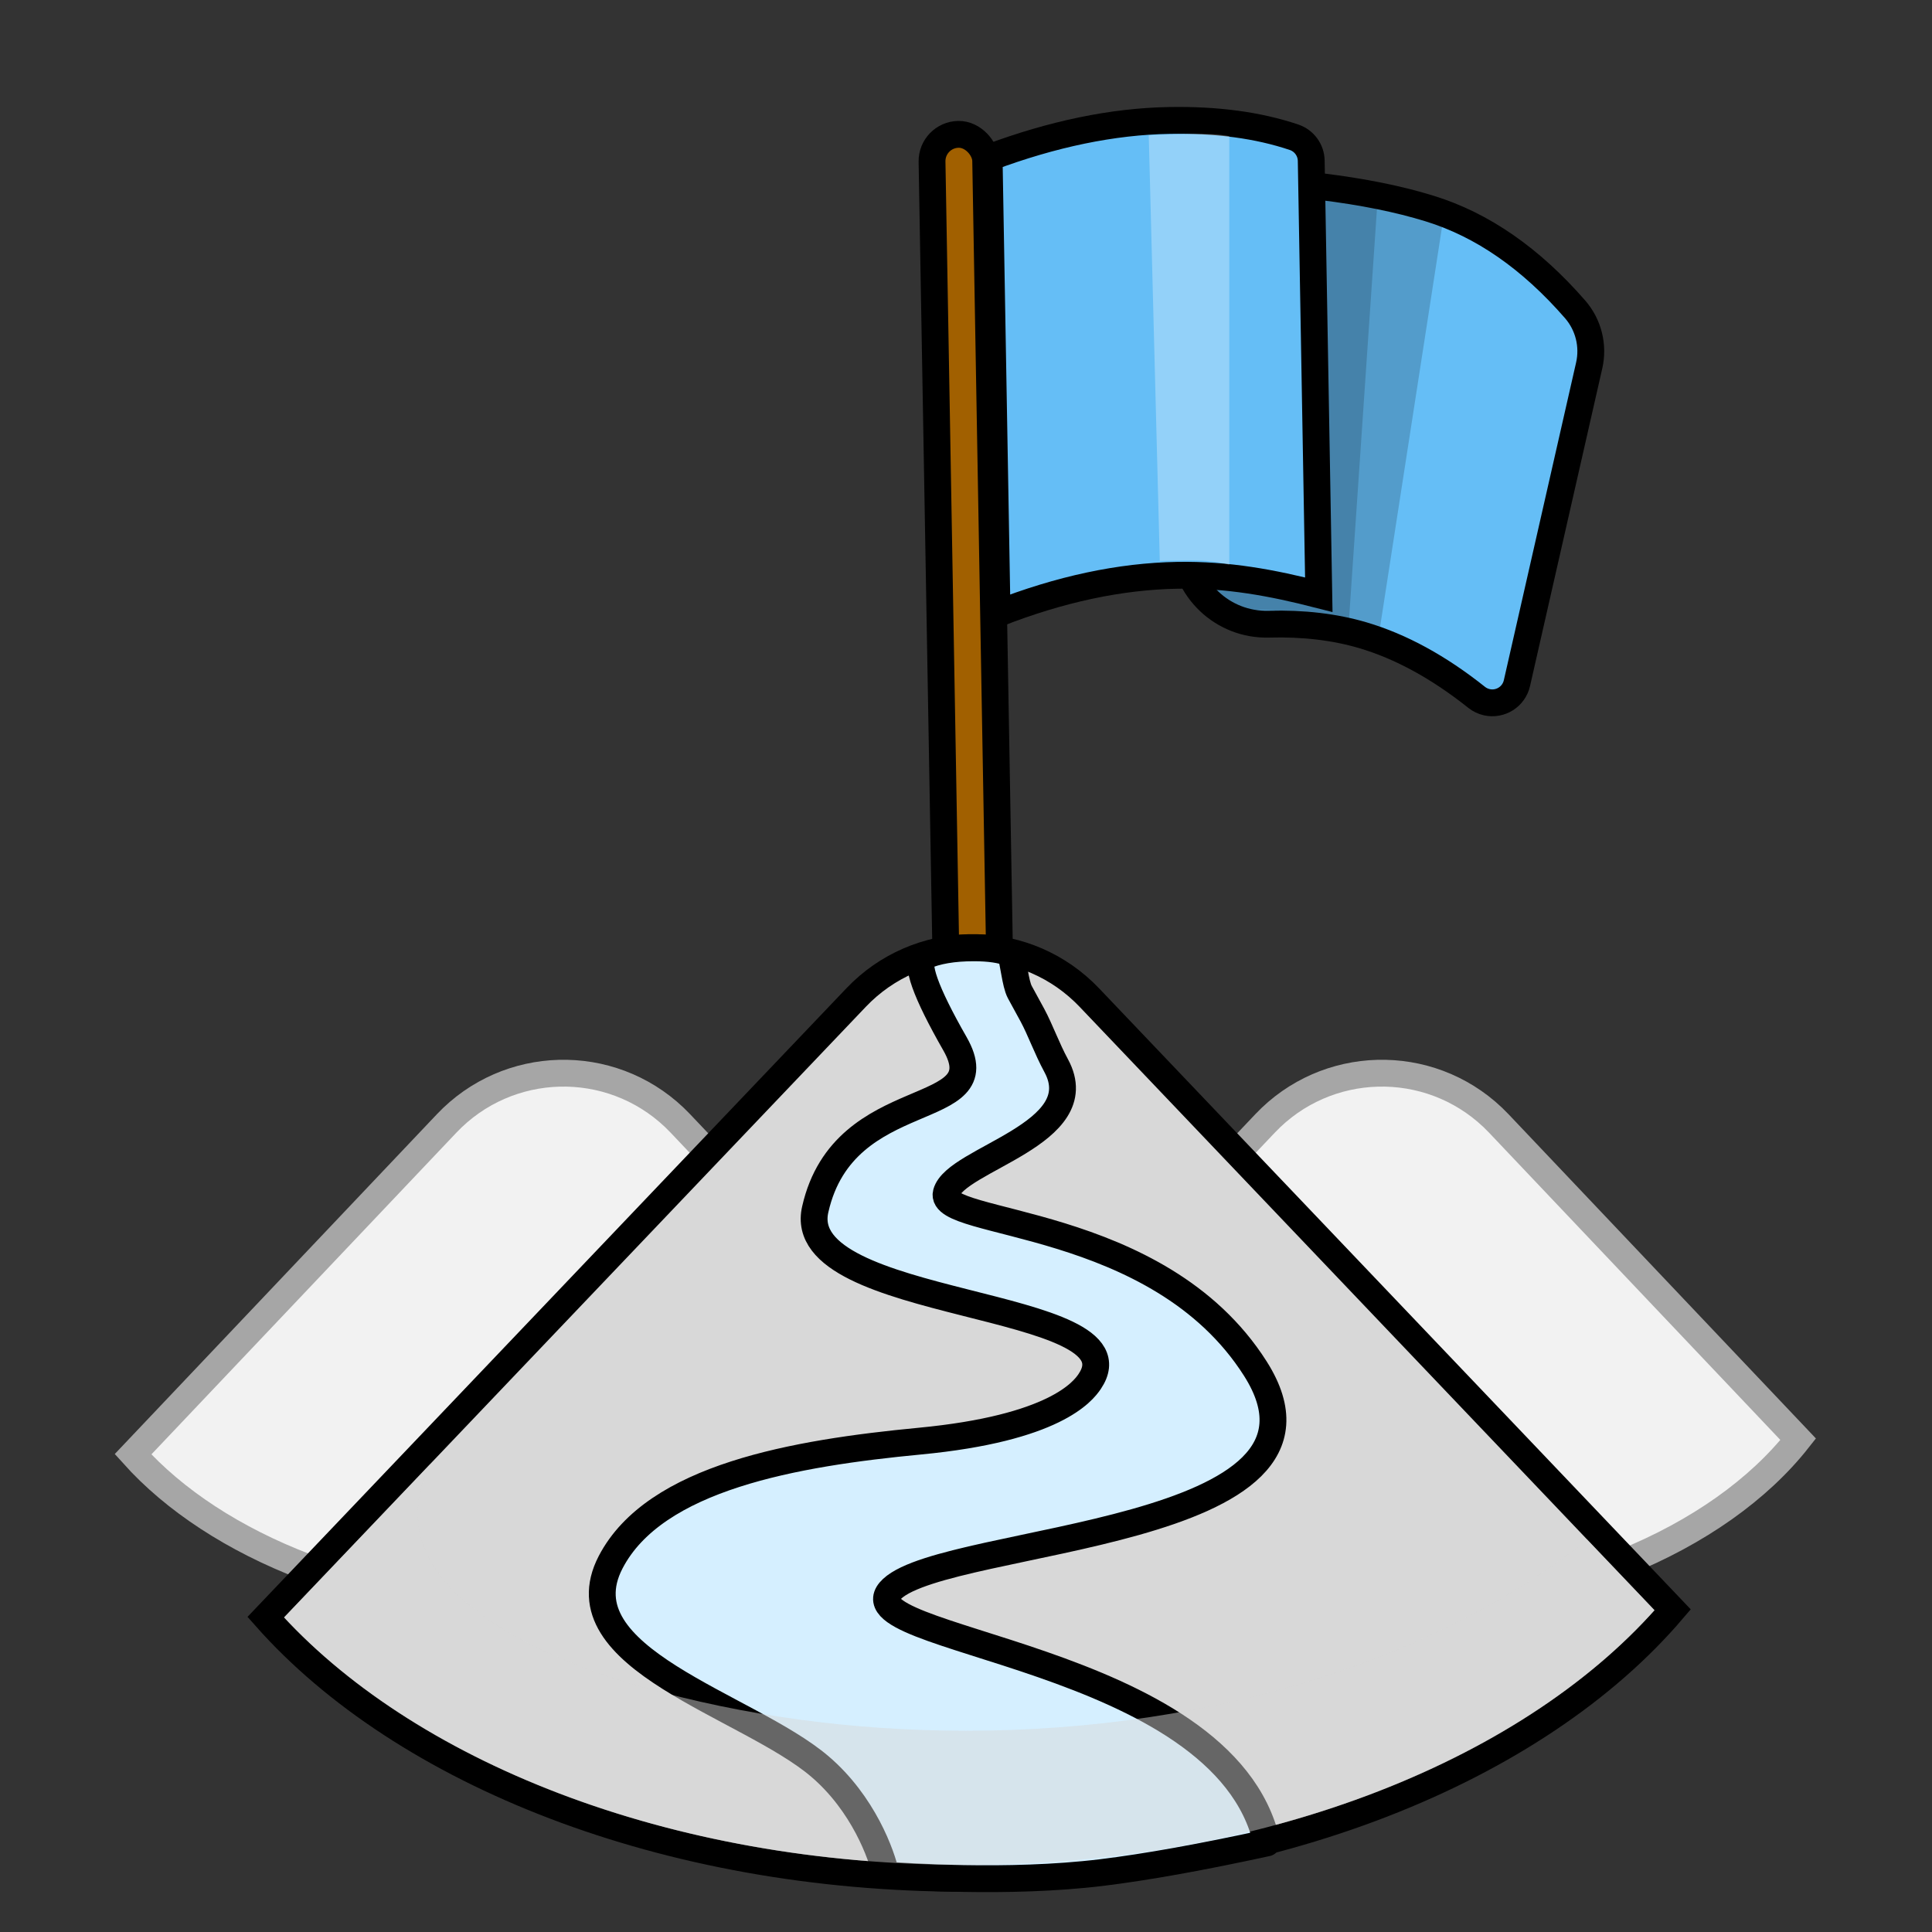 <svg xmlns="http://www.w3.org/2000/svg" width="144" height="144" viewBox="0 0 144 144">
  <rect x="0" y="0" width="144" height="144" fill="#333333" stroke="none"/>
  <g fill="none" fill-rule="evenodd">
    <g transform="rotate(-1 509.984 -3914.927)">
      <rect width="4" height="65" x="1" y="1.762" fill="#A16000" stroke="#000" stroke-width="2" rx="2"/>
      <path fill="#65BEF6" stroke="#000" stroke-width="2" d="M19.674,5.329 C27.32,5.55 33.435,6.402 38.014,7.902 C41.938,9.187 45.504,11.764 48.731,15.604 C49.708,16.767 50.072,18.327 49.709,19.803 L49.709,19.803 L43.909,43.39 C43.785,43.894 43.468,44.3 43.057,44.549 C42.645,44.798 42.138,44.891 41.634,44.767 C41.36,44.699 41.105,44.571 40.887,44.391 C38.089,42.082 35.288,40.496 32.494,39.617 C30.406,38.961 28.073,38.642 25.494,38.669 C23.782,38.686 22.225,38.009 21.091,36.898 C19.961,35.791 19.251,34.253 19.23,32.546 L19.23,32.546 Z"/>
      <path fill="#000" fill-opacity=".176" fill-rule="nonzero" d="M39.206,7.643 C34.821,6.601 26.317,5.373 19.744,5.209 L21.232,35.388 C21.23,35.503 21.237,35.619 21.253,35.734 C21.426,36.983 22.596,37.858 23.865,37.687 C28.032,37.128 30.619,39.714 33.58,40.209 L39.206,7.643 Z"/>
      <path fill="#000" fill-opacity=".166" fill-rule="nonzero" d="M34.206,6.577 C29.776,5.521 26.391,5.332 19.75,5.165 L21.233,35.764 C21.231,35.881 21.238,35.998 21.254,36.115 C21.429,37.38 22.61,38.266 23.893,38.094 C28.102,37.527 28.338,39.664 31.33,40.165 L34.206,6.577 Z"/>
      <path fill="#65BEF6" stroke="#000" stroke-width="2" d="M18.748,1 C22.264,1 25.353,1.467 28.011,2.415 C28.385,2.549 28.698,2.793 28.916,3.103 C29.135,3.413 29.26,3.789 29.26,4.186 L29.26,4.186 L29.26,36.538 C25.805,35.59 22.513,34.908 18.748,34.908 C14.486,34.908 9.989,35.782 5.26,37.54 L5.26,37.54 L5.26,3.539 C10.03,1.85 14.525,1 18.748,1 Z"/>
      <path fill="#FFF" fill-opacity=".3" d="M17.185,2.086 C18.07,2.049 19.113,2.03 20.312,2.03 C21.511,2.03 22.469,2.104 23.185,2.251 L22.628,34.183 C21.757,33.929 20.655,33.802 19.322,33.802 C17.989,33.802 17.366,33.806 17.454,33.814 L17.185,2.086 Z"/>
    </g>
    <path fill="#F2F2F2" stroke="#A6A6A6" stroke-width="2" d="M41.68,79.993 C44.75,79.911 47.851,81 50.256,83.28 C50.411,83.427 50.562,83.578 50.709,83.733 L50.709,83.733 L73.026,107.274 C67.113,114.784 55.015,120 41,120 C27.691,120 16.105,115.298 9.915,108.392 L9.915,108.392 L33.291,83.733 C35.571,81.328 38.61,80.075 41.68,79.993 Z"/>
    <path fill="#F2F2F2" stroke="#A6A6A6" stroke-width="2" d="M102.68,79.993 C105.75,79.911 108.851,81 111.256,83.28 C111.411,83.427 111.562,83.578 111.709,83.733 L111.709,83.733 L134.026,107.274 C128.113,114.784 116.015,120 102,120 C88.691,120 77.105,115.298 70.915,108.392 L70.915,108.392 L94.291,83.733 C96.571,81.328 99.61,80.075 102.68,79.993 Z"/>
    <path fill="#D8D8D8" stroke="#000" stroke-width="2" d="M72.21,70.629 C75.28,70.555 78.378,71.651 80.777,73.937 C80.918,74.071 81.055,74.208 81.188,74.348 L81.188,74.348 L124.671,119.987 C114.546,131.869 94.776,140 72,140 C49.576,140 30.065,132.119 19.806,120.536 L19.806,120.536 L63.812,74.348 C66.098,71.949 69.139,70.703 72.21,70.629 Z"/>
    <path fill="#D5EFFF" stroke="#000" stroke-linejoin="round" stroke-width="2" d="M75.298,71.05 C75.558,71.681 75.66,73.289 76.013,73.948 L76.954,75.673 C77.543,76.767 78.013,78.118 78.726,79.435 C81.478,84.519 71.218,86.374 70.532,88.912 C69.846,91.451 86.31,90.583 93.566,102.009 C101.545,114.574 70.754,114.476 66.5,118.413 C62.246,122.35 91.264,123.22 94.431,137.36 C89.523,138.428 85.419,139.164 82.119,139.568 C75.054,140.431 67.145,139.825 66.041,139.758 C65.731,138.25 64.334,134.414 61.106,131.661 C55.736,127.081 41.784,123.615 45.514,116.438 C48.816,110.088 59.286,108.298 68.559,107.413 C78.602,106.455 80.712,103.724 81.223,102.962 C85.38,96.764 58.98,97.735 60.767,90.123 C62.925,80.645 74.485,83.582 71.175,77.791 C68.968,73.93 68.198,71.76 68.863,71.281 C69.808,70.857 71.049,70.645 72.585,70.645 C73.752,70.645 74.656,70.78 75.298,71.05 Z"/>
    <path fill="#D8D8D8" d="M32.092,109.091 C30.162,112.942 31.34,116.214 34.139,118.892 L34.513,119.238 C34.704,119.409 34.903,119.578 35.107,119.744 L35.524,120.074 C35.807,120.291 36.101,120.503 36.404,120.711 L36.866,121.02 C37.022,121.122 37.181,121.223 37.342,121.322 L37.83,121.617 L37.83,121.617 L38.331,121.906 L38.331,121.906 L38.843,122.188 L38.843,122.188 L39.366,122.462 C39.454,122.508 39.542,122.553 39.631,122.597 L40.168,122.862 L40.168,122.862 L40.714,123.12 C40.806,123.162 40.898,123.204 40.99,123.246 L41.548,123.494 L41.548,123.494 L42.114,123.734 L42.114,123.734 L42.685,123.968 L42.685,123.968 L43.262,124.195 L43.262,124.195 L43.843,124.415 L43.843,124.415 L44.429,124.629 L44.429,124.629 L45.018,124.835 L45.018,124.835 L45.61,125.035 L45.61,125.035 L46.203,125.227 L46.203,125.227 L46.798,125.413 L46.798,125.413 L47.393,125.592 L47.393,125.592 L47.988,125.764 L47.988,125.764 C55.323,127.844 63.449,129 72,129 C90.769,129 107.491,123.43 118.297,114.748 L123.318,120.017 C113.169,131.354 93.99,139 72,139 C50.359,139 31.439,131.594 21.172,120.553 L32.092,109.091 Z" opacity=".474" style="mix-blend-mode:multiply"/>
  </g>
</svg>
